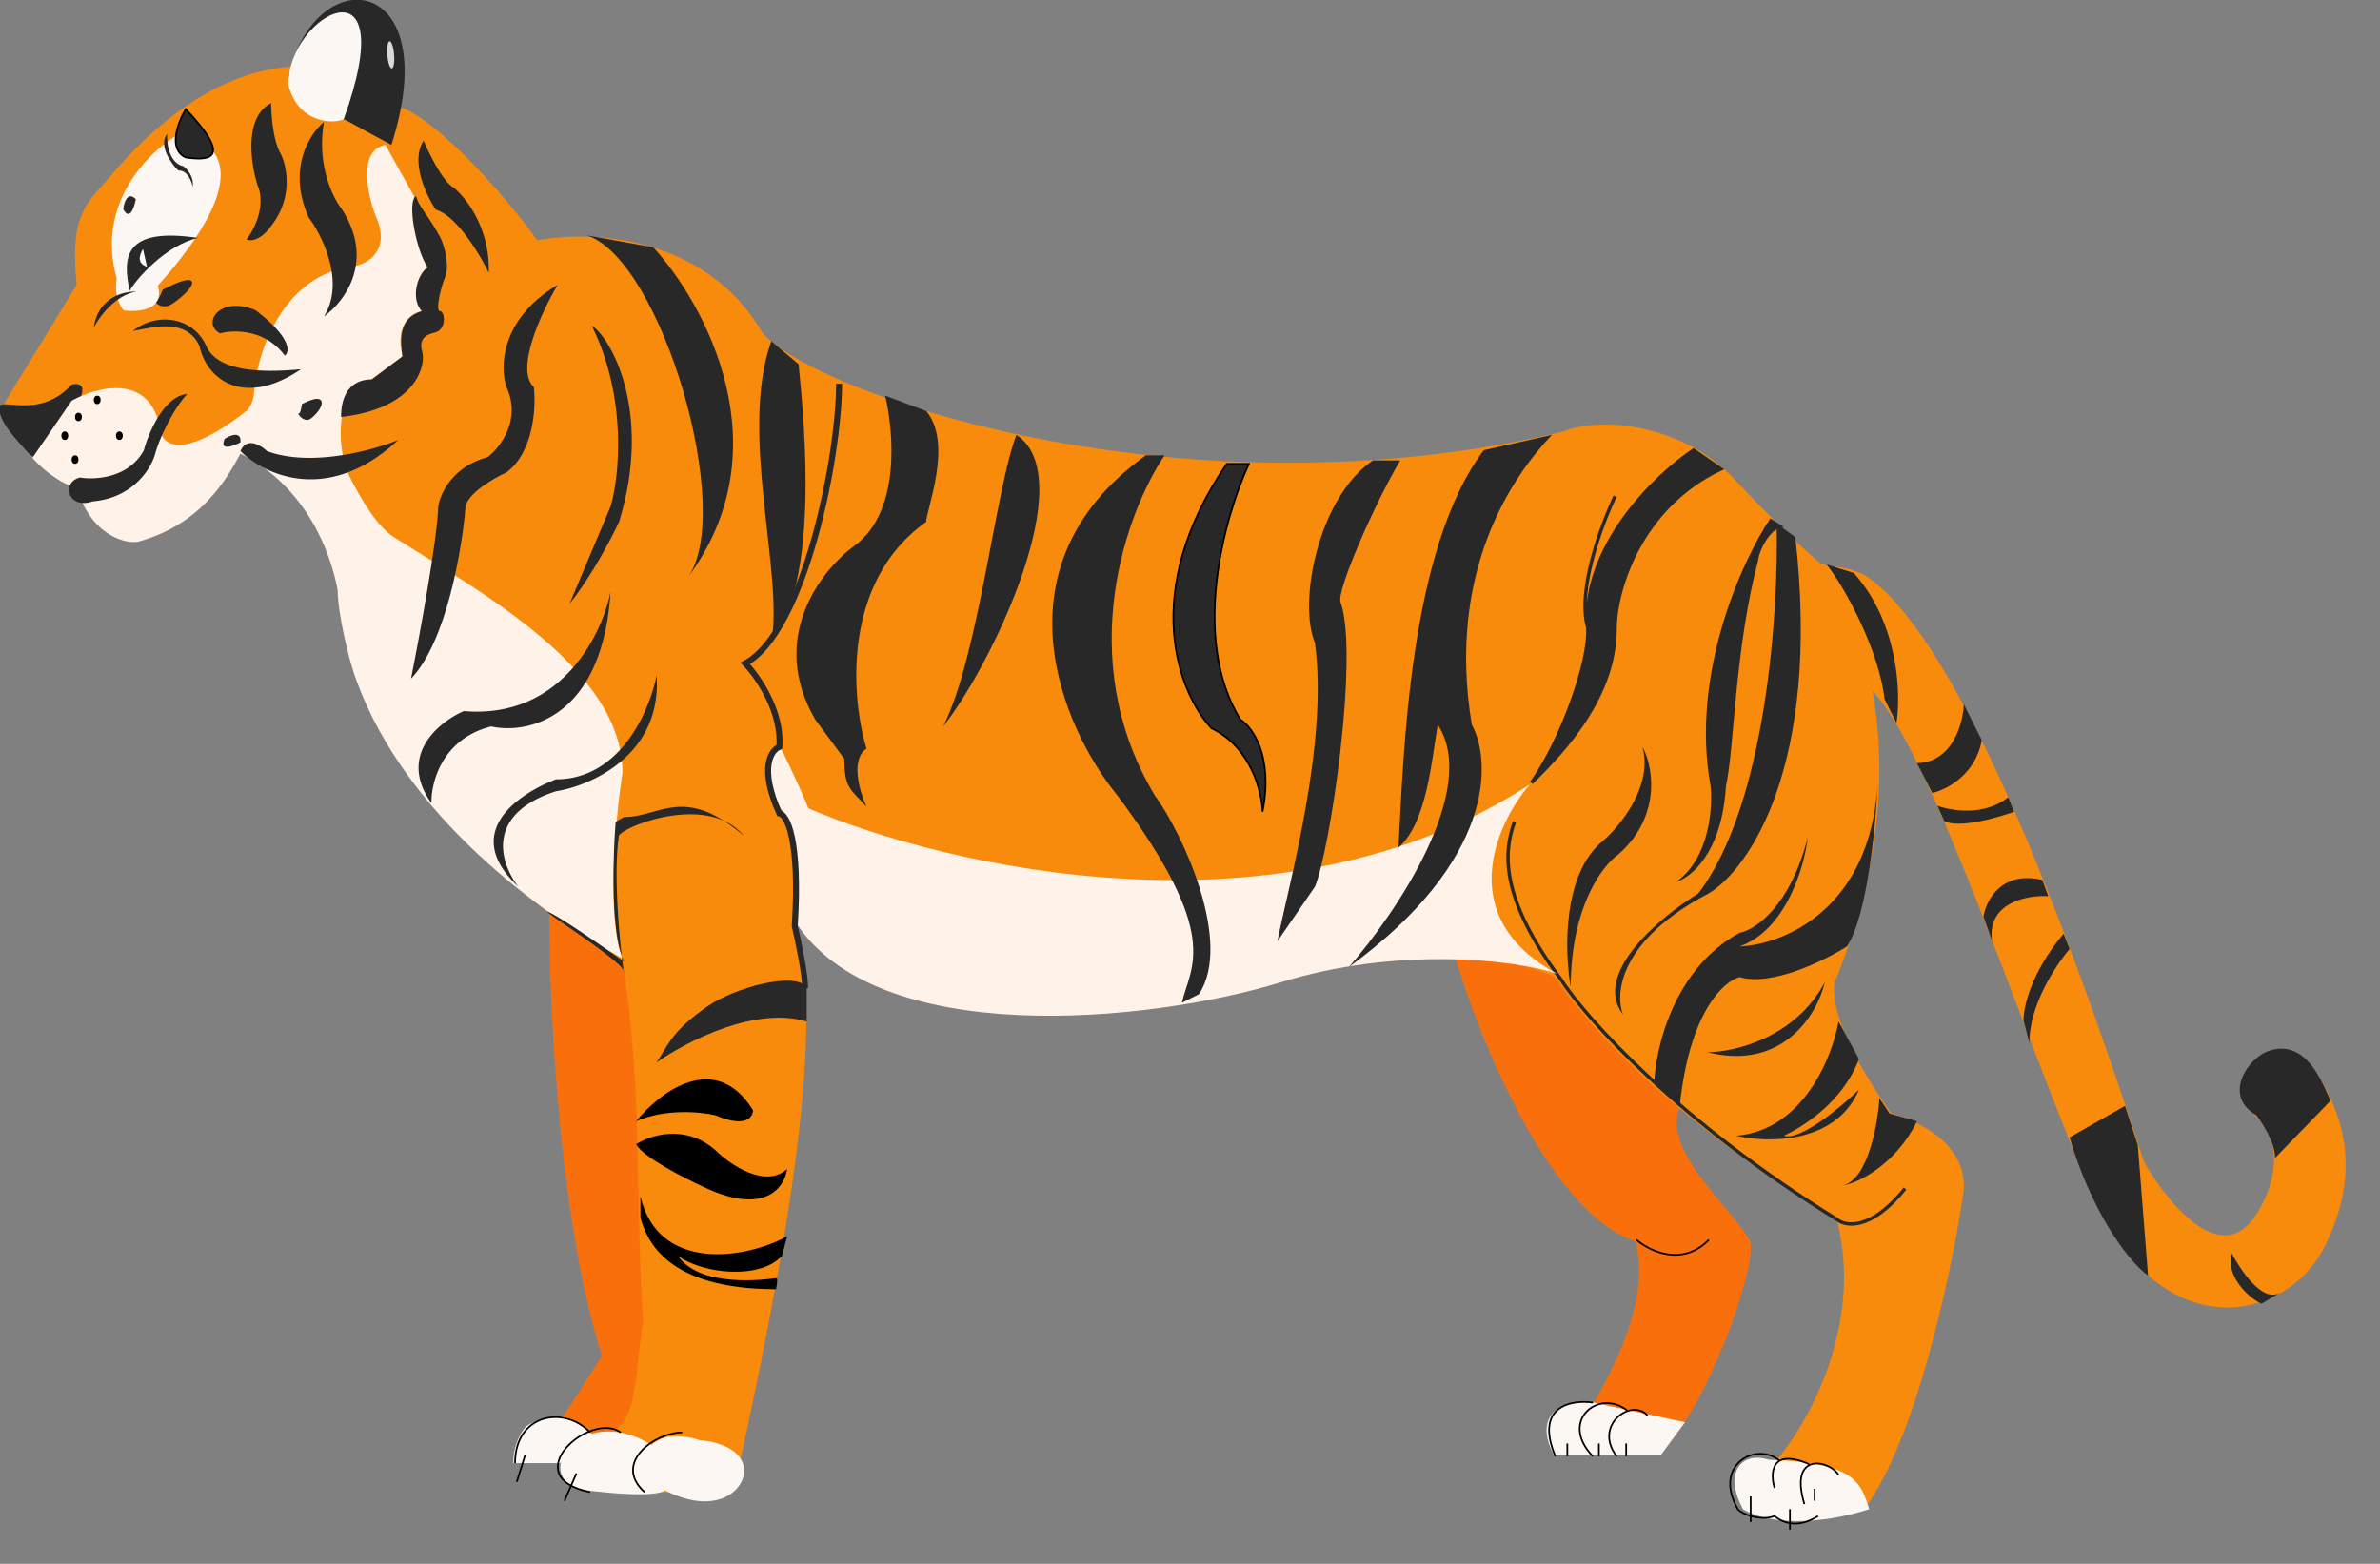 <svg xmlns="http://www.w3.org/2000/svg" width="837" height="550" fill="none" viewBox="0 0 837 550"><rect x="0" y="0" width="837" height="550" fill="#808080" stroke="none"/><g clip-path="url(#a)"><path fill="#F86F0C" d="M211.72 476.83c-13.8-42.59-18.59-113.36-18.59-158.35l34.19-12.6 16.8 95.97 8.39 82.77-47.98 28.8h-23.4c0-15 11.4-15 16.8-15zm363.48-40.19c-30.72-10.07-55.99-73.57-64.19-102.56l48.59-19.2 31.18 74.98c-7.2 14.4 21.32 38.26 24.6 46.78 3 7.8-15.6 60.58-31.8 74.37H548.8c-4.8-13.43 3.3-19.49 11.7-17.69 17.69-30.59 17.09-46.48 14.7-56.68"/><path fill="#F88B0C" d="M188.93 84.57c18-3.6 59.02-2.16 79.17 32.39 18 21.59 148.15 66.57 281.9 34.79 12-5.2 40.95-3 59.38 16.19 7.1 7.4 18 19.2 30.59 30.05 5.3 2.34 6 0 15.6 4.14 13.19 8.4 44.61 40.3 98.36 206.32 7.6 13.6 25.9 36.7 38.38 20.4 5.6-7.6 13.44-25.68 0-37.2-13.43-11.5 10.27-38.38 25.2-9.59 5.6 10.8 13.43 29.51 0 56.38s-57.59 35.99-81.58-18c-22.9-51.52-56.07-155.5-77.4-177.37 4.67 25.67 3.58 59.99-12.56 100.6-2.4 3.6-1.92 18.24 19.19 47.99 9.6 2.4 28.07 11.51 25.19 28.79-4 26.79-16.56 86.37-34.79 110.36-18.6 4.8-31.19 4.8-42.58 0-3.2-11.2 0-19.8 11.4-16.8 11.19-12.8 31.18-47.74 21.59-85.17-29.88-17.53-75.47-50.64-99.19-85.16-20.12-9.6-66.95-12-96.34 0-47.9 10.38-140.08 27-172.21-23.66 15.59 37.06-6.67 141.29-17.53 192.16l-.4 1.83c0 11.2-2.4 14.4-26.39 10.8h-14.99c-21 0-29.99-10.8-10.8-18.6 16.2-3.6 14.1-13.19 18-41.38-3-52.18 0-80.37-7.2-126.37-32.39-18.65-97.64-70.6-99.56-129.14-2.8-14.4-13.68-44.62-34.8-50.38-9.59 19.2-29.58 28.8-38.38 31.2-9.6 0-16.8-12.8-19.19-19.2-9.6 0-21.6-18.4-26.39-27.6l26.39-43.18c-2.7-25.19 3.89-28.83 12-38.38 26.99-31.8 51.98-39.19 69.57-38.39l27.6 13.2c13.19 0 41.58 31.99 52.77 47.98"/><path stroke="#292828" stroke-width="1.2" d="M532.6 289.1c-4 11-4.8 26.98 16.2 55.17 8.8 13.8 41.99 50.5 97.17 84.57 3 2.6 12 4.08 23.99-10.8"/><path fill="#FFF2E8" d="M274.1 284.3c6.72 3.83 6.4 27.99 5.4 39.58 28.5 45.12 123.95 35.99 170.94 21.6 40.3-12.48 81.57-8.2 97.16-3-36.47-19.68-21.6-52.59-9.6-66.58-86.84 56.62-205.32 29.19-253.7 8.4-2.88-7.2-8-17.8-10.2-22.2-7.2 6.24-3 17.4 0 22.2"/><path fill="#FCF7F3" d="M229.15 508.2c-26.04-15.99-44.08 13.35-22.53 16 7.8.97 23.4 2.5 27.3 0 19.49 10 30.12-1.8 27.34-9.52-2.16-6-10.9-7.9-15-8.1-8.25-2.68-14.08-1.37-17.1 1.63"/><path fill="#FCF7F3" d="M185.33 501.42c10.56-5.76 16.8-3.6 24 4.2-5.52 0-10.2 6.1-12.3 9h-16.5c-.24-6.25 3.2-11.9 4.8-13.2m361.07 10.19c-8.16-15.83 5.8-19.39 12.6-18.59l33.59 7.2-8.4 11.4zm75.57 1.8c30.23.96 32.4 7.8 35.4 17.4-18.24 5.76-35.4 5.4-44.4 0-7.19-13.44 0-20.4 9-17.4"/><path fill="#292828" d="M25.2 135.25c-11.4 12.6-25.5 4.2-25.5 8.1 0 5.4 6.6 11.7 9.9 15.6s10.1 2.6 10.2 0c-.97-9.36 4.3-18.2 8.69-19.5 2.1-5.7-3.3-4.2-3.3-4.2M517.61 254.9c-9-53.97 14.4-87.56 28.2-101.96l-24 5.4c-26.39 35.03-28.19 107.16-29.99 139.75 10.08-8.63 11.8-31.79 13.8-43.18 14.87 22.55-14.6 66.17-31.2 85.17 51.35-37.43 50.19-72.38 43.2-85.17m-25.2-92.97h-9.6c-19.19 12.96-26.39 49.78-20.39 64.18 4.8 35.5-9.2 84.77-13.2 104.96l13.2-19.2c5.28-12.47 15.6-81.56 9-100.16-1.43-4.03 12.2-34.98 21-49.78"/><path fill="#292828" stroke="#000" stroke-width=".6" d="M436.22 253.1c-17.75-28.78-5.4-71.97 3-89.96h-7.8c-31.19 45.58-16.6 80.97-5.4 92.97 13.92 6.71 17.8 22.39 18 29.39 3.84-19.68-3.6-29.8-7.8-32.4Z"/><path fill="#292828" d="M405.96 279.5c-28.8-48.46-9.6-99.76 3.6-119.36h-6.6c-54.22 38.87-29.4 95.77-10.2 119.36 37.28 49.78 25.89 60.18 22.89 73.17l6-3c12-18.23-5.7-56.58-15.7-70.17m-48.48-126.56c-7.2 18-13.32 78.1-25.8 102.57 17.4-22 48.6-87.57 25.8-102.57m-56.94 38.99c16.32-12 13.76-40.18 10.76-52.78l14.43 5.4c9.6 11.4 0 34.78 0 38.98-29.75 21.12-26.39 61.98-20.99 79.77-5.76 3.84-2.4 15.2 0 20.4-5.76-6.24-7.8-6.6-7.8-16.8l-10.2-13.8c-16.79-28.78 2.2-52.77 13.8-61.17"/><path stroke="#292828" stroke-width="2.1" d="M295.1 134.95c0 25.2-12 86.97-33 98.37 4.4 4.6 12.96 16.9 12 29.38-3 1.2-7.2 7.56 0 23.4 2.6.4 7.32 8.87 5.4 39.58 1.3 5.6 3.84 17.81 3.6 21.9"/><path fill="#292828" d="M283.7 359.27v-12c-3.84-5.75-25.2 0-34.79 6.6-12.6 8.66-14 13.8-18 19.8 11.04-7.68 34.8-19.8 52.79-14.4"/><path fill="#000" d="M264.8 390.46c-13.2-21.35-32.88-6.3-41.08 3.9 10.31-4.56 22.89-3.3 27.89-2.1 10.56 4.56 13.2.7 13.2-1.8m-13.21 14.09c-10.55-9.35-22.98-5.3-27.88-2.1 2.16 4.32 16.7 11.8 23.69 15 21.6 10.31 28.59.1 29.39-6.3-7.68 6.96-20-1.5-25.2-6.6m-26.38 23.69v-7.5c6.24 26.88 36.98 22.1 51.58 14.1l-1.8 6.9c-7.8 8.38-27.59 6.38-36.59 0 7.2 10.27 26.6 8.9 34.5 7.8 0 0 .94-.6 0 3.9-38.7 0-45.52-17.4-47.7-25.2"/><path fill="#292828" d="M271.25 226c16.75-22 11.9-74.81 9.6-97.9l-9.6-8.1c-11.51 32.15 4.5 82 0 106M229.72 86.97l-23.4-4.2c26.4 8.4 52.43 97.76 35.4 120.56 34.06-45.59 6.19-96.57-12-116.36"/><path fill="#292828" d="M217.72 183.53c12-38.98-3.2-65.17-9.6-68.97 12.71 25.79 9.6 53.58 6.6 63.57l-14.4 34.2c7.68-9.6 14.8-23.2 17.4-28.8m340.68 37.19c-1.92-28.79 23.99-53.58 37.18-62.38l9.6 6.6c-28.31 13.44-36.99 42.38-37.19 55.78.37 26.39-22.43 47.58-29.39 54.58 10.56-14.87 20.6-42.79 19.8-54.58"/><path stroke="#292828" stroke-width="1.2" d="M558.4 220.72c-1.92-28.79 23.99-53.58 37.18-62.38l9.6 6.6c-28.31 13.44-36.99 42.38-37.19 55.78.37 26.39-22.43 47.58-29.39 54.58 10.56-14.87 20.6-42.79 19.8-54.58Zm0 0c-3.84-12.96 4.8-36.19 9.6-46.18"/><path fill="#292828" d="M563.8 295.7c-14.4 11.5-13.6 39.18-11.4 51.57 0-28.3 11.2-42.98 16.8-46.78 16.19-14.4 11.45-32.79 8.39-37.79 3.84 13.44-7.6 27.6-13.8 33m37.79-19.2c-7.2-39.35 11-79.17 21-94.17l4.8 3c-4.8 0-8.8 8.6-9 11.4-8.4 31.79-8.4 66.37-11.4 79.77-1.44 24-12.8 32.39-17.4 33.59 11.52-8.16 12.8-25.8 12-33.6"/><path fill="#292828" d="M597.2 314.29c24-31.2 28.4-99.97 27.6-130.16l6.59 4.8c9.12 80.61-16.6 117.16-30.59 125.36-31.19 16.31-32.99 35.18-29.99 42.58-11.03-14.4 13-34.39 26.4-42.58m14.57 13.79c-23.03 12.48-29.6 40.39-30 52.78l9 7.8c3.36-32.63 15.4-43.59 21-44.99 11.22 3.36 29.87-5.8 37.78-10.8 7.2-11.03 10.2-42.98 10.8-57.57-2.4 44.62-33.39 56.98-48.58 57.58 16.31-5.76 22.79-28 23.99-38.39-6.24 24.47-18.6 32.6-24 33.6"/><path fill="#292828" d="M600.38 370.07c9.4 0 30.83-4.92 41.39-24.6-2.6 11-14.52 31.31-41.39 24.6m10.2 29.39c23.5-1.92 33.79-27.6 35.99-40.2l7.2 13.2c-5.77 15.36-20 24-26.4 27 5.76 1.83 20-10.03 26.4-16.2-8.16 19.2-32.2 18.8-43.2 16.2m37.79 17.39c8.64-2.4 12-21.4 12.6-30.59l3.6 5.4 9.6 2.7c-7.2 14.87-20.4 21.69-25.8 22.49m14.4-170.94c-1.92-17.27-14.2-39.78-20.4-47.38l9.6 3c15.84 17.75 16.6 42.58 15 52.78zm11.4 22.49c12.47-.24 16.19-13.9 16.49-20.69l6.3 12.6c-2.16 12.23-12.5 17.49-17.4 18.59zm32.08 12c-8.4 6.72-19.89 4.8-24.89 3l2.4 5.4c5.28 2.63 18.4-1.1 24.6-3.3zm12 29.09c-14.4-3.36-19.8 7.2-20.7 12.9l3 8.39c-1.67-13.43 12.5-16 19.8-15.6zm-4.5 57.28c-.24-12.96 9.3-27.4 14.1-33l-2.1-5.39c-11.52 13.68-14.2 26.1-14.1 30.59zm38.09 35.98-4.5-13.8-19.5 11.1c7.2 24.48 19.5 42.59 27.6 48.59zm32.99 38.09c-2.17 8.16 6.1 15.7 10.5 17.7l6.59-3.9c-6.6 3.9-14.3-8.8-17.1-13.8m34.79-53.68-19.5 20.1c0-5.29-4.39-12.2-6.59-15-12-6.9-3-20.45 4.8-22.8 12.6-3.77 18.2 10.6 21.3 17.7"/><path stroke="#000" stroke-width=".6" d="M575.5 436.04c4.59 4 16.13 9.6 25.48 0m-40.78 57.28c-7.5-1.1-20.64 1.14-13.2 18.9m25.2-16.2c-10.2-7.8-24 3.9-12 16.2m19.19-14.4c-5.7-6.3-19.2 3.6-10.8 14.4m-17.39-4.5v4.5m11.1-4.5v4.5m9.6-4.5v4.5m53.97 1.57c-8.1-6.97-23.69 1.36-14.7 17.02 1.2 1.6 7.87 4.32 12.9 2.4 2.4 2 7.8 4.8 15.3 0m-15.3-9.9c-1.3-4.1-2.1-14.7 12.6-8.16m9.9 3.66c-2.7-5.1-17.7-8.7-12 10.2m-18.89-2.71v9m13.8-4.5v7.2m8.69-14.39v4.2m-430.64-23.99c-9-9.6-26.4-6.6-26.4 10.8m37.2-10.8c-10.8-7.8-37.2 15.6-10.8 20.99m32.38-21c-9.6 0-24.59 10.8-13.2 21m-41.98-13.2-3 9.6m21-3-4.2 9.6"/><path fill="#FFF2E8" d="M218.92 337.08c-28.79-15.6-76.3-50.26-93.57-97.77-2.8-7.4-6.6-23.99-6.6-31.78-2.6-14-11.39-36.6-34.18-47.99-4.6 8.3-13.2 24.6-35.69 30.9-3.88 1.08-16.96-1.48-22.11-19.52-.02 1.4-8.78-2.38-15.37-9.88l13.8-20.1c8.99-4.99 27.82-9.95 31.18 10.2.6 5.2 7.5 11.16 30.29-6.6.9-.8 2.7-3.35 2.7-7.19 1.2-13.4 9.95-40.9 35.38-43.78 4.8-.9 12.96-5.76 7.2-18-2.8-7.5-6-22.9 3.6-24.59l10.2 18.3c-.6 3.5-.48 13.25 4.8 24.29-2.4 2-6.24 7.97-2.4 15.89-2.5.4-9.6 3.9-6.6 15.9l-11.4 8.4c-1.3 0-4.68.71-7.8 3.59-1.9 4.9-4.55 17.58 0 29.1 4.71 9.6 10.47 18.83 16.2 22.48 29.22 18.6 80.37 46.19 80.37 82.77-2.4 15.8-5.76 50.98 0 65.38"/><path fill="#292828" d="M218.64 336.14c-3.81-11-3.05-35.47-2.12-47.04q1.42-.95 3-1.73c11.11 0 18.95-8.92 35.05 1.32a19 19 0 0 1 6.94 5.2 61 61 0 0 0-6.94-5.2c-14.1-6.38-35.2 2.31-36.9 5.2-1.83 11.83-.18 32.22.97 42.25q.4 1.18.88 2.14l-.69-.5c.2 1.55.36 2.74.48 3.47q.21.36.21.63c0 .41-.08.16-.21-.63-2.75-4.82-31.32-22.65-26.18-20.37 4.18 1.86 18.45 11.74 25.7 16.9zm-23.11-57.84c-25.43 8.16-19.4 25.79-13.2 33.59-20.63-19.2.2-32.8 13.2-37.79 22.2 0 32.79-23.4 35.39-36.59 1.92 27.83-22.8 38.79-35.4 40.79m-22.78-22.8c-17.28 4.33-21.2 19.8-21 27-12-16.8 2.6-28.6 11.4-32.4 34.07 2.89 48.58-26.78 51.58-41.98-2.88 44.63-29.19 50.19-41.98 47.39m-32.69-100.77c-24.71 23.03-47.28 12.2-55.48 3.9 2.16-5.04 7.1-2.1 9.3 0 15.35 5.76 37.18-.2 46.18-3.9m19.35-88.86c-3.67-2.07-8.48-11.8-10.43-16.42-4.72 7.3.9 19.24 4.31 24.3 7.3 2.1 15.45 15.67 18.61 22.2.52-15.74-8.1-26.61-12.48-30.08m-4.67 17.49c-4.2-7.8-7.6-10.9-8.4-14.4-3.35 1.68 0 19.5 4.2 25.2-3.76 1.92-6.3 11.1-2.1 15.29-8.7 2.4-7.5 10.9-6.9 15.9l-10.79 8.1c-10.8 0-10.8 11.09-10.8 13.19 26.4-3 29.94-18.06 28.5-23.1-1.44-5.03 2.5-6.1 4.5-6.6 4.2-1.04 3.56-7.49 1.8-7.49-1.77 0 .4-8.8 1.8-12 1.67-4.31-.4-11.5-1.8-14.09M50.6 158.34c-5.28 9.84-17.2 10.5-22.5 9.6-6.8 1.8-4.1 11.4 4.5 8.4 14.16-1.2 20.5-11.5 21.9-16.5 2.18-7.8 7.7-17.5 11.39-21.29-8.16.72-13.6 13.5-15.3 19.8m57.97-81.88c-7.68-17.03.4-29.49 5.4-33.59-2.64 14.64 2.9 26.3 6 30.3 12.23 18.47 1.1 33.08-6 38.08 7.44-12-.5-28.19-5.4-34.79m-9.9-22.49c-2.63-4.56-3.3-13.7-3.3-17.7-9.6 4.8-7.2 21.2-4.8 28.8 3.13 7.43-1.3 15.9-3.9 19.19 3.6 1.2 7.3-2.7 8.7-4.8 7.92-10.08 5.5-21.2 3.3-25.49M79.04 154.32c2.01-1.28 5.94-2.8 5.5 1.27-2.66 1.41-7.48 3.14-5.5-1.28M113 141.02c.98 1.92-2.79 5.79-4.12 6.46-1.33.68-3.2-.33-4.17-2.25 0 0 .82 1.6 1.46-3.1 1.33-.67 5.86-3.03 6.83-1.1M67.47 99.04c.97 1.92-5.46 7.13-7.56 8.2s-4.6.38-5.58-1.54c0 0 .81 1.6 2.87-3.8 2.1-1.08 9.3-4.78 10.27-2.86m2.7 22.72c-4.8-10.56-17.49-6.2-23.39-5.4 8.4-6.72 21.24-4.92 25.8 5.4 4.55 10.31 24.38 8.9 33.28 8.1-20.4 13.79-33.29 3.3-35.69-8.1m29.99 3.3c-6.95-9.36-18.09-9.1-22.79-7.8-6.6-3.6 0-13.5 12.6-8.1 12.47 9.6 12 14.6 10.2 15.9"/><path fill="#FCF7F3" d="M41.09 98.06C33.4 71.2 52.89 52.68 63.58 46.78c28.79 7.2 6.7 37.39-8.1 53.68 2.64 8.64-6.9 9.4-12 8.7-3.11-3.84-2.9-9-2.4-11.1"/><path fill="#292828" d="M32.99 115.16c1.9-3.7 7.56-11.4 15-12.6-4.4-.2-13.56 2.04-15 12.6"/><path fill="#292828" stroke="#000" stroke-width=".6" d="M65.34 38.39c-2.69 4.45-6.46 14.08 0 17 7.27 1 17.44 1.45 0-17Z"/><path fill="#292828" d="M43.35 73.55c.26-2.37 1.51-6.39 4.42-3.5-.55 2.96-2.2 7.8-4.42 3.5m21.13-15.07c-5.04-1.2-5.9-8.1-5.7-11.4-3.12 4.08 1.3 10.3 3.9 12.9 3.12-.24 4.7 3.7 5.1 5.7.48-3.6-2-6.3-3.3-7.2m-18.9 43.78c-2.4-11.4-2.4-22.49 24-18.59-11.4 2.7-21.6 14.4-24 18.6"/><path fill="#fff" d="M50.29 87.58c-.95 1.64-2.56 4.9 1.39 6.22z"/><path fill="#292828" d="M154.14 178.14c-.48 12.47-6.6 45.58-9.6 60.57 12.48-12.95 18-45.78 19.2-60.58.96-4.8 10-10 14.4-11.99 9.6-7.2 10.4-23 9.6-29.99-6.73-6.24 2.8-26.59 8.39-35.99-20.15 12-20.4 29-18 35.99 5.28 11.52-2.2 21.2-6.6 24.6-12.47 3.35-16.79 12.99-17.39 17.38M137.65 50.98C156.85-9 110.96-14.99 101.36 27c1.8 7.2 7.8 17.7 19.8 15z"/><ellipse cx="34.19" cy="140.65" fill="#000" rx="1.2" ry="1.5"/><ellipse cx="27.59" cy="146.65" fill="#000" rx="1.2" ry="1.5"/><ellipse cx="41.98" cy="153.24" fill="#000" rx="1.2" ry="1.5"/><ellipse cx="26.39" cy="161.64" fill="#000" rx="1.2" ry="1.5"/><ellipse cx="22.79" cy="153.24" fill="#000" rx="1.2" ry="1.5"/><path fill="#FCF7F3" d="M101.36 29.69c0-24.6 40.79-46.78 19.5 12.3-2.8 1.4-15.9 2.1-19.5-12.3"/><ellipse cx="137.4" cy="19.27" fill="#D9D9D9" rx="4.8" ry="1.2" transform="rotate(85.34 137.4 19.27)"/></g><defs><clipPath id="a"><path fill="#fff" d="M0 0h836.7v550H0z"/></clipPath></defs></svg>